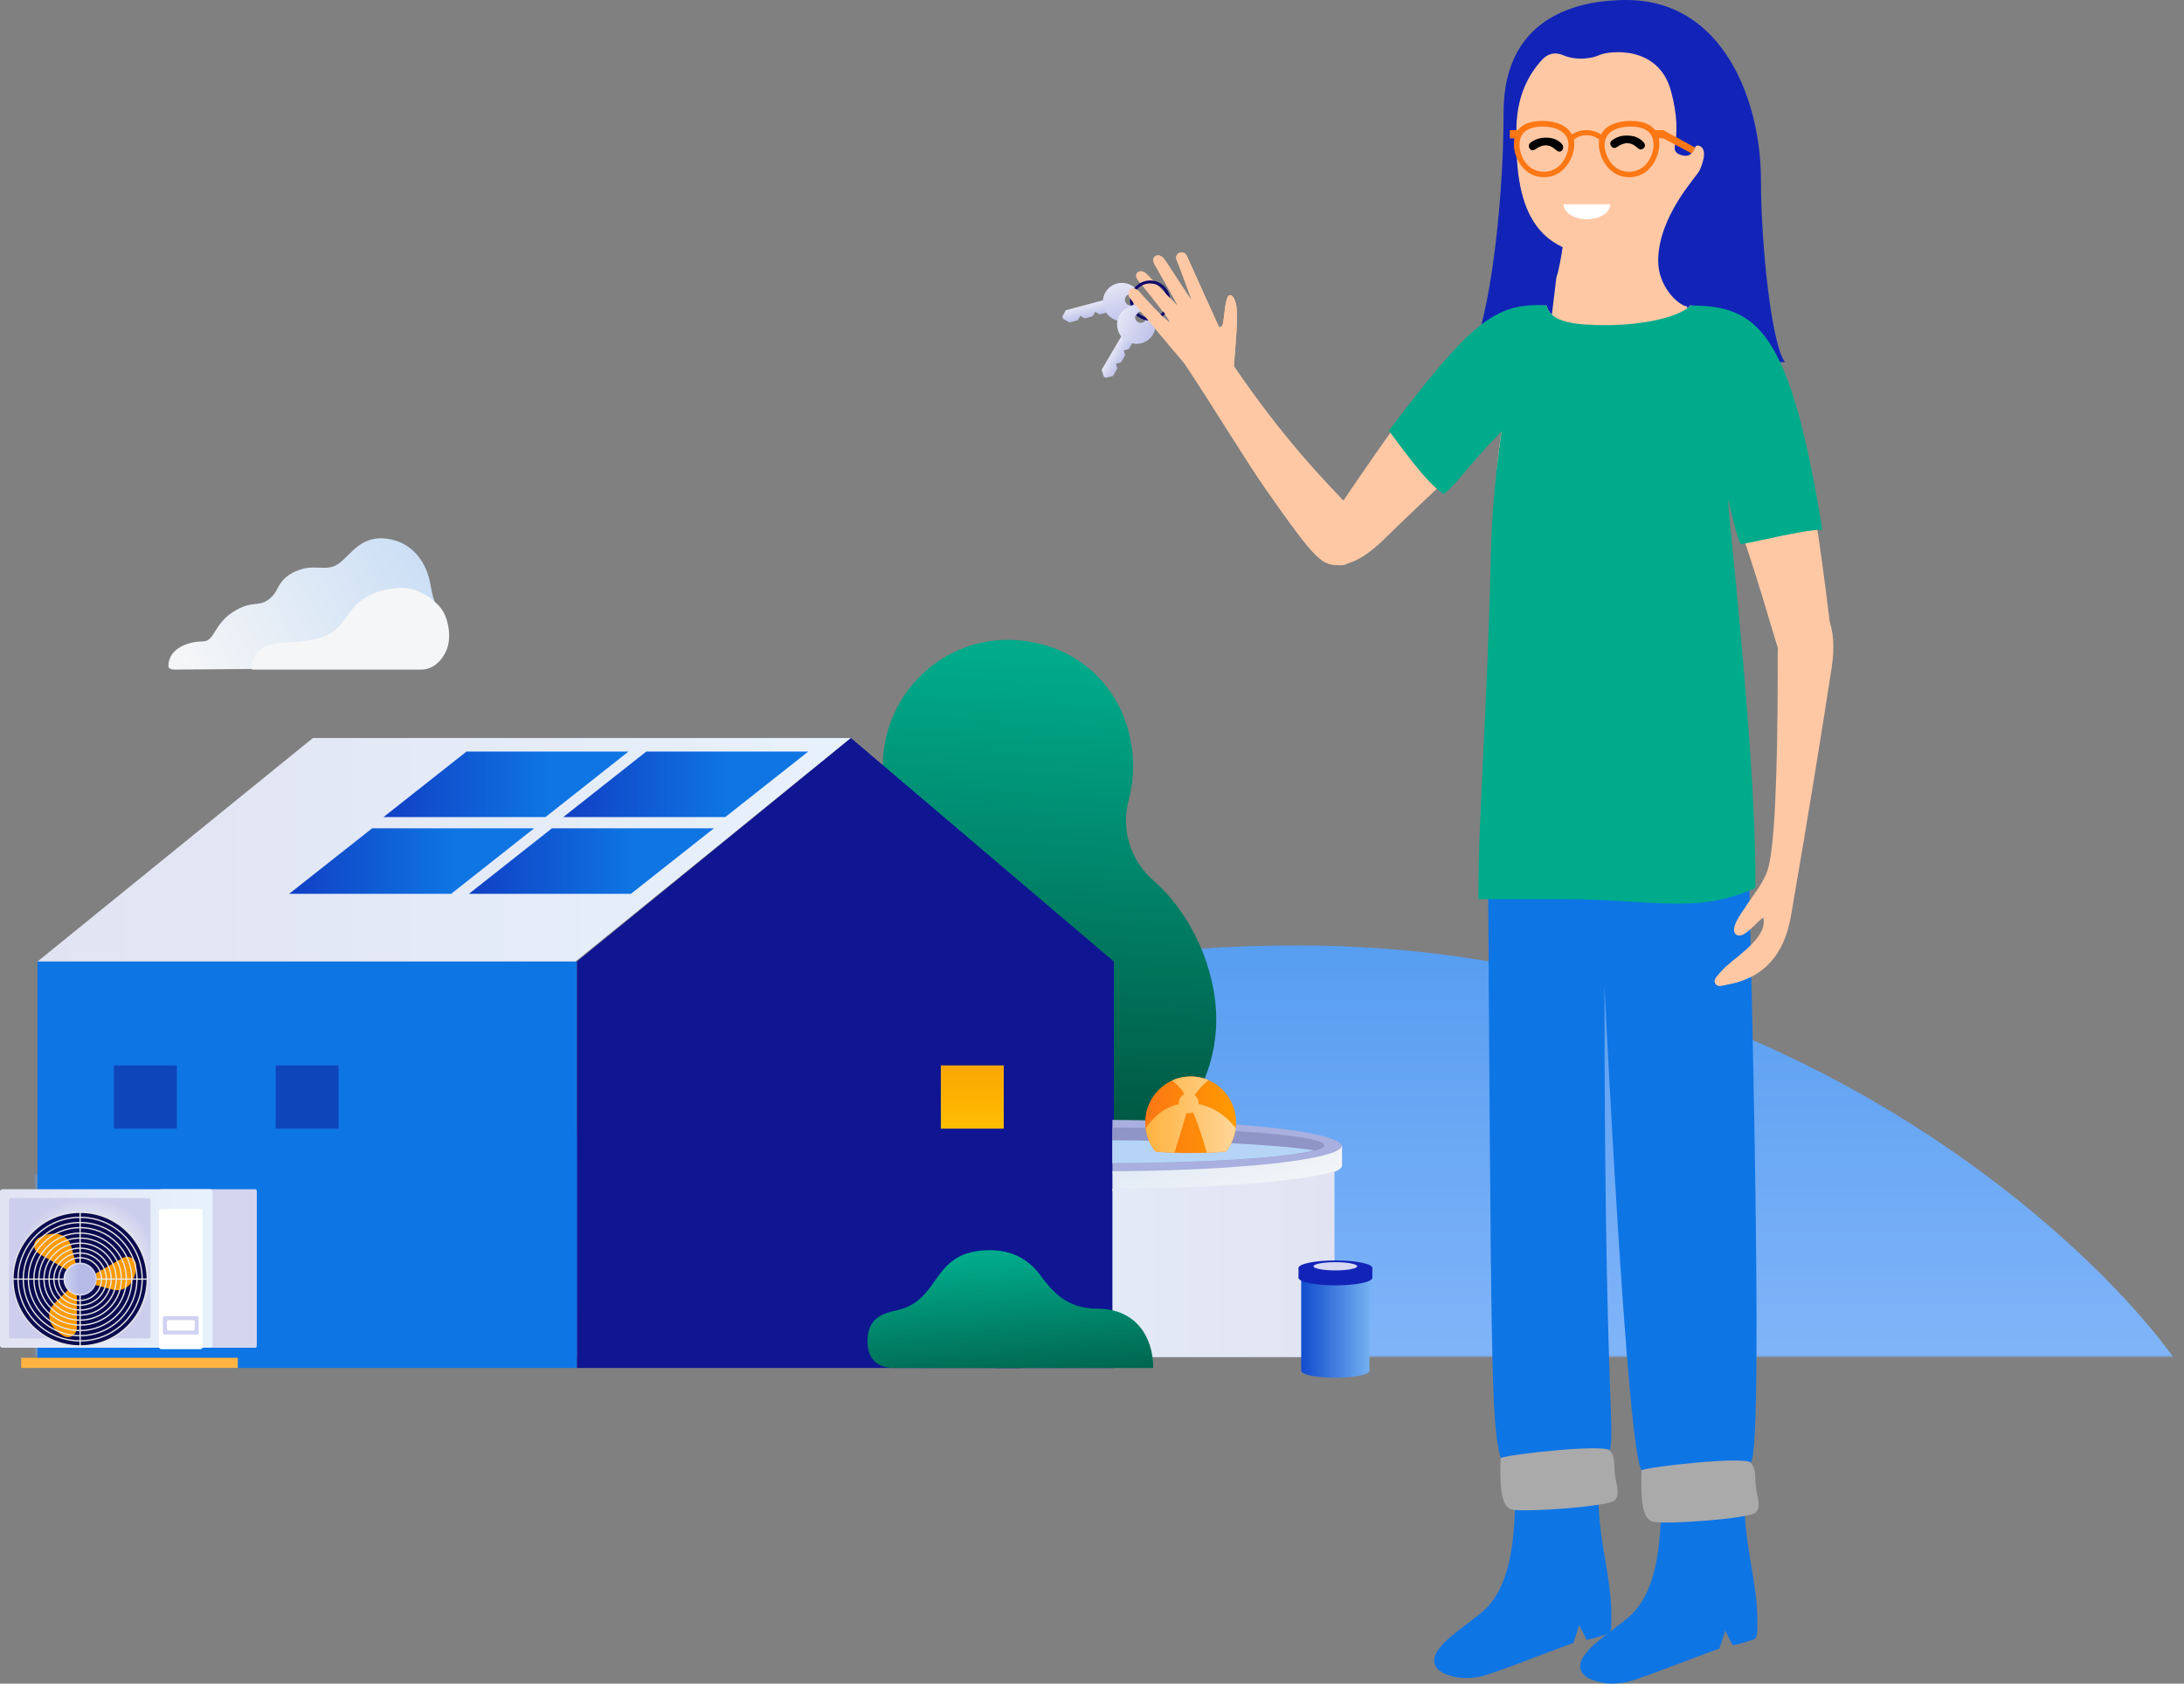 <svg xmlns="http://www.w3.org/2000/svg" width="428" height="330" fill="none"><rect width="100%" height="100%" fill="#808080" stroke="none"/><mask id="a" style="mask-type:alpha" maskUnits="userSpaceOnUse" x="7" y="89" width="421" height="177"><path fill="#D9D9D9" d="M7.469 89h420v177h-420z"></path></mask><g mask="url(#a)"><path d="M254.555 185.316c90.136 0 151.786 53.789 171.343 80.684h-842.429c37.84-62.754 107.568-125.935 235.97-125.935 128.401 0 173.895 105.871 225.34 105.871 51.446 0 97.105-60.62 209.776-60.62z" fill="url(#paint0_linear_1240_9525)"></path></g><path d="M75.746 105.576c5.34.66 7.908 5.021 8.575 8.812.88 5.021 1.409 4.001 2.363 7.468.563 2.039.955 5.908-.636 7.319-1.595 1.41-3.981 1.575-5.591 1.645.081.066-44.438.422-46.188.422-1.269 0-1.269-.594-1.269-.649 0-3.485 3.857-4.861 6.67-4.861 2.611 0 2.033-3.603 6.654-6.186 3.57-1.997 4.644-.262 7.05-2.684 1.238-1.247 1.183-3.279 4.35-4.78 3.977-1.879 6.13.254 8.71-1.656 2.425-1.794 4.264-5.475 9.308-4.85h.004z" fill="url(#paint1_linear_1240_9525)"></path><path d="M79.297 115.225c2.016.122 4.822 1.426 6.788 3.596 1.778 1.961 2.28 5.491 1.704 7.73-.545 2.117-2.415 4.691-5.233 4.691H49.38c0-4.952 4.35-5.218 7.215-5.324 2.93-.106 6.285-.609 8.223-1.822 2.572-1.606 2.989-3.747 5.386-5.937 2.553-2.334 6.826-3.069 9.09-2.934h.004z" fill="#F5F6F7"></path><path d="M200.013 213.555h-4.962c-.244 0-.442.2-.442.447v53.682c0 .247.198.447.442.447h4.962c.245 0 .443-.2.443-.447v-53.682a.445.445 0 00-.443-.447z" fill="#1224B4"></path><path d="M221.189 156.786c1.267-4.649 1.228-9.851-.554-15.173-2.316-6.929-7.747-12.425-14.609-14.766-17.136-5.842-33.025 6.883-33.025 23.356 0 2.248.297 4.429.851 6.496 1.564 5.816-.468 12.005-4.949 15.987-7.515 6.683-12.18 17.414-12.18 27.178 0 19.328 18.271 35.574 40.811 35.574s40.811-16.246 40.811-35.574c0-9.844-4.744-20.682-12.378-27.351-4.441-3.875-6.335-10.011-4.778-15.727z" fill="url(#paint2_linear_1240_9525)"></path><path d="M166.759 144.656H61.322L7.345 188.47h105.43l53.984-43.814z" fill="url(#paint3_linear_1240_9525)"></path><path d="M104.666 162.359H72.921l-16.255 12.834h31.748l16.252-12.834z" fill="url(#paint4_linear_1240_9525)"></path><path d="M139.897 162.359h-31.746l-16.254 12.834h31.747l16.253-12.834z" fill="url(#paint5_linear_1240_9525)"></path><path d="M123.162 147.312H91.417l-16.255 12.834h31.748l16.252-12.834z" fill="url(#paint6_linear_1240_9525)"></path><path d="M158.392 147.312h-31.746l-16.254 12.834h31.747l16.253-12.834z" fill="url(#paint7_linear_1240_9525)"></path><path fill-rule="evenodd" clip-rule="evenodd" d="M113.034 188.47l53.724-43.814 51.523 43.814h.001v79.661H113.033V188.47h.001z" fill="#101691"></path><path d="M113.033 188.47H7.345v79.661h105.688V188.47z" fill="#0E75E5"></path><path opacity=".5" d="M34.647 208.828h-12.33v12.392h12.33v-12.392zM66.354 208.828h-12.33v12.392h12.33v-12.392z" fill="#101691"></path><path d="M196.703 208.828h-12.33v12.392h12.33v-12.392z" fill="url(#paint8_linear_1240_9525)"></path><g clip-path="url(#clip0_1240_9525)"><path d="M168.549 224.75c0 2.887 21.145 5.25 47.226 5.25 26.08 0 47.225-2.332 47.225-5.25s-21.145-5.25-47.225-5.25c-26.081 0-47.226 2.363-47.226 5.25z" fill="#A9AFDE"></path><path d="M172.011 224.5c0 1.922 19.597 3.5 43.763 3.5 24.166 0 43.764-1.548 43.764-3.5s-19.598-3.5-43.764-3.5c-24.166 0-43.763 1.578-43.763 3.5z" fill="#8F95C6"></path><path d="M257.56 225.477c-5.553 1.469-22.177 2.523-41.808 2.523s-36.165-1.062-41.763-2.515c7.698-1.17 23.51-1.985 41.763-1.985 18.254 0 34.126.8 41.808 1.977z" fill="#B6D5F6"></path><path d="M215.775 229.575c26.08 0 47.225-2.254 47.225-5.075v3.925c0 2.829-21.145 5.075-47.225 5.075-26.081 0-47.226-2.284-47.226-5.075V224.5c0 2.791 21.145 5.075 47.226 5.075z" fill="url(#paint9_linear_1240_9525)"></path><path fill-rule="evenodd" clip-rule="evenodd" d="M261.517 229.593V266.248c-5.236 2.157-23.731 3.752-45.742 3.752-22.011 0-40.505-1.595-45.742-3.752v-37.006c5.271 2.16 23.973 3.758 46.237 3.758 21.039 0 38.899-1.427 45.247-3.407z" fill="url(#paint10_linear_1240_9525)"></path><path d="M233.33 211c4.915 0 8.9 4.034 8.9 9.009 0 2.165-.75 4.14-2.003 5.697-3.723.411-10.147.373-13.786 0a9.014 9.014 0 01-2.004-5.689c0-4.976 3.985-9.009 8.9-9.009l-.007-.008z" fill="url(#paint11_linear_1240_9525)"></path><path d="M231.003 216.431c0-.06-.007-.129-.007-.19 0-.79.458-1.466 1.118-1.777-.525-.881-1.328-1.914-2.477-2.651a8.803 8.803 0 017.19-.091c-1.036.812-2.034 1.982-2.754 2.924.488.357.81.942.81 1.595 0 .061 0 .122-.007.183 3.272.615 5.801 2.696 7.287 4.694a9.078 9.078 0 01-1.936 4.588 52.27 52.27 0 01-3.723.244 159.454 159.454 0 00-.93-3.085c-.698-2.21-1.314-3.79-1.771-4.854-.263.13-.548.205-.856.205-.158 0-.315-.022-.458-.06a112.88 112.88 0 01-1.388 4.709c-.263.828-.586 1.907-.931 3.077a51.423 51.423 0 01-3.722-.243 9.012 9.012 0 01-1.936-4.588c1.478-1.983 3.437-4.049 6.506-4.68h-.015z" fill="url(#paint12_linear_1240_9525)"></path></g><path d="M261.71 250.02c-3.998 0-7.239-.665-7.239-1.485 0-.82 3.241-1.485 7.239-1.485 3.998 0 7.239.665 7.239 1.485 0 .82-3.241 1.485-7.239 1.485z" fill="#1224B8"></path><path fill-rule="evenodd" clip-rule="evenodd" d="M268.372 250.49h-13.375V268.7c0 .738 2.993 1.343 6.688 1.343 3.694 0 6.687-.605 6.687-1.343V250.49z" fill="url(#paint13_linear_1240_9525)"></path><path d="M261.71 251.942c-3.998 0-7.239-.665-7.239-1.485 0-.82 3.241-1.485 7.239-1.485 3.998 0 7.239.665 7.239 1.485 0 .82-3.241 1.485-7.239 1.485z" fill="#1224B8"></path><path d="M261.686 249.005c-2.364 0-4.28-.36-4.28-.805 0-.445 1.916-.806 4.28-.806 2.364 0 4.28.361 4.28.806 0 .445-1.916.805-4.28.805z" fill="#D7D9F3"></path><path d="M254.471 250.457v-1.922l7.148 1.049 7.323-1.049v1.922h-14.471z" fill="#1224B8"></path><path d="M175.827 256.805c8.839-1.975 6.432-11.763 18.189-11.763 3.97 0 7.357 1.584 9.716 4.731 2.359 3.148 5.093 6.732 11.314 6.732 7.595 0 10.954 5.591 10.954 11.626h-50.826c-3.032 0-5.174-1.597-5.174-5.201 0-4.542 2.801-5.454 5.827-6.125z" fill="url(#paint14_linear_1240_9525)"></path><path d="M46.607 266.138H4.15v1.993h42.457v-1.993z" fill="#FFB340"></path><path d="M31.345 233.575c0-.266.099-.482.221-.482h18.54c.123 0 .222.216.222.482v30.109c0 .267-.1.483-.222.483h-18.54c-.122 0-.221-.216-.221-.483v-30.109z" fill="#D3D5EE"></path><path d="M0 233.575c0-.266.218-.482.487-.482h40.69c.268 0 .486.216.486.482v30.109a.485.485 0 01-.487.483H.486a.485.485 0 01-.486-.483v-30.109z" fill="url(#paint15_linear_1240_9525)"></path><path d="M1.752 235.312c0-.266.218-.482.487-.482h26.769c.269 0 .487.216.487.482v26.538a.485.485 0 01-.487.483H2.238a.485.485 0 01-.486-.483v-26.538z" fill="url(#paint16_radial_1240_9525)"></path><path d="M31.15 237.422v26.544c0 .268.218.485.487.485h7.593a.486.486 0 00.487-.485v-26.544a.486.486 0 00-.487-.484h-7.593a.486.486 0 00-.487.484z" fill="#fff"></path><path d="M15.667 263.805c7.269 0 13.161-5.865 13.161-13.099s-5.892-13.099-13.161-13.099c-7.27 0-13.162 5.865-13.162 13.099s5.893 13.099 13.162 13.099z" fill="#0A0A50"></path><path d="M14.52 252.684a3.38 3.38 0 01-.153-.094 2.086 2.086 0 01-.422-.382 1.874 1.874 0 01-.147.166l-3.148 3.133c-.5.495-.833 1.13-.95 1.824a3.313 3.313 0 00.303 2.031 5.828 5.828 0 002.482 2.519c.28.149.597.216.913.196.317-.019.622-.124.883-.306.494-.357.783-.931.772-1.539v-7.065a1.61 1.61 0 00-.025-.282 2.085 2.085 0 01-.503-.201h-.005z" fill="#FF9B00"></path><path d="M17.295 250.86c0 .959-.78 1.735-1.743 1.735a1.738 1.738 0 01-1.743-1.735c0-.959.78-1.735 1.743-1.735.963 0 1.743.776 1.743 1.735z" fill="#101690"></path><path d="M14.06 249.39a2.046 2.046 0 01.585-.414c.053-.025.105-.047.158-.069a2.072 2.072 0 01.389-.105 2.622 2.622 0 01-.072-.21l-1.152-4.283a3.352 3.352 0 00-3.03-2.484 5.872 5.872 0 00-3.433.879 1.692 1.692 0 00-.578.594 1.75 1.75 0 00-.222 1.055 1.85 1.85 0 00.941 1.382l.625.359.214.124.219.127 5.097 2.929c.083.047.17.086.258.119v-.003zM25.685 246.506a1.866 1.866 0 00-1.724.105l-.616.353-.214.125-.22.127-5.097 2.928a1.516 1.516 0 00-.233.163c.047.174.075.354.075.533 0 .059 0 .119-.005.177a3.59 3.59 0 01-.02.172c-.01.071-.028.141-.044.212a4.17 4.17 0 01-.056.174c.075.011.147.025.22.045l4.303 1.146a3.366 3.366 0 003.675-1.37 5.797 5.797 0 00.953-3.398 1.707 1.707 0 00-.992-1.492h-.005z" fill="#FF9B00"></path><path d="M15.7 254.885c2.317 0 4.195-1.869 4.195-4.175 0-2.305-1.878-4.174-4.194-4.174-2.317 0-4.195 1.869-4.195 4.174 0 2.306 1.878 4.175 4.195 4.175z" stroke="#E8E8E8" stroke-width=".25" stroke-miterlimit="10"></path><path d="M15.7 255.823c2.837 0 5.136-2.288 5.136-5.111s-2.3-5.111-5.136-5.111c-2.836 0-5.135 2.288-5.135 5.111s2.299 5.111 5.135 5.111z" stroke="#E8E8E8" stroke-width=".25" stroke-miterlimit="10"></path><path d="M15.7 256.775c3.365 0 6.093-2.715 6.093-6.064s-2.728-6.065-6.094-6.065c-3.365 0-6.094 2.716-6.094 6.065s2.729 6.064 6.094 6.064z" stroke="#E8E8E8" stroke-width=".25" stroke-miterlimit="10"></path><path d="M15.7 257.762c3.913 0 7.085-3.157 7.085-7.051s-3.172-7.051-7.085-7.051-7.085 3.157-7.085 7.051 3.172 7.051 7.085 7.051z" stroke="#E8E8E8" stroke-width=".25" stroke-miterlimit="10"></path><path d="M15.7 258.757c4.464 0 8.084-3.602 8.084-8.046 0-4.443-3.62-8.045-8.085-8.045-4.464 0-8.084 3.602-8.084 8.045 0 4.444 3.62 8.046 8.084 8.046z" stroke="#E8E8E8" stroke-width=".25" stroke-miterlimit="10"></path><path d="M15.7 259.732c5.006 0 9.064-4.038 9.064-9.02 0-4.982-4.058-9.021-9.064-9.021s-9.064 4.039-9.064 9.021c0 4.982 4.058 9.02 9.064 9.02z" stroke="#E8E8E8" stroke-width=".25" stroke-miterlimit="10"></path><path d="M15.7 260.796c5.596 0 10.132-4.515 10.132-10.085 0-5.569-4.536-10.084-10.133-10.084-5.596 0-10.133 4.515-10.133 10.084 0 5.57 4.537 10.085 10.133 10.085z" stroke="#E8E8E8" stroke-width=".25" stroke-miterlimit="10"></path><path d="M15.7 261.797c6.152 0 11.138-4.963 11.138-11.085 0-6.122-4.986-11.085-11.138-11.085-6.15 0-11.137 4.963-11.137 11.085 0 6.122 4.986 11.085 11.137 11.085z" stroke="#E8E8E8" stroke-width=".25" stroke-miterlimit="10"></path><path d="M15.7 262.818c6.719 0 12.165-5.42 12.165-12.107 0-6.686-5.446-12.107-12.165-12.107-6.718 0-12.165 5.421-12.165 12.107 0 6.687 5.447 12.107 12.165 12.107z" stroke="#E8E8E8" stroke-width=".25" stroke-miterlimit="10"></path><path d="M15.7 263.805c7.265 0 13.155-5.862 13.155-13.093s-5.89-13.093-13.156-13.093c-7.266 0-13.156 5.862-13.156 13.093s5.89 13.093 13.156 13.093zM15.7 237.619v26.186M2.543 250.711h26.312" stroke="#E8E8E8" stroke-width=".25" stroke-miterlimit="10"></path><path d="M15.7 253.947a3.244 3.244 0 003.251-3.236 3.243 3.243 0 00-3.25-3.235 3.243 3.243 0 00-3.252 3.235 3.244 3.244 0 003.251 3.236z" fill="url(#paint17_linear_1240_9525)"></path><path d="M15.7 253.664a2.96 2.96 0 002.968-2.953 2.961 2.961 0 00-2.968-2.954 2.961 2.961 0 00-2.968 2.954 2.96 2.96 0 002.968 2.953z" fill="url(#paint18_linear_1240_9525)"></path><path d="M31.928 258.28c0-.16.13-.289.292-.289h6.424a.29.29 0 01.292.289v2.992a.29.29 0 01-.292.289H32.22a.29.29 0 01-.292-.289v-2.992z" fill="#CFD2F1"></path><path d="M32.707 259.052c0-.16.13-.289.292-.289h4.867a.29.29 0 01.292.289v1.448a.29.29 0 01-.292.289H33a.29.29 0 01-.292-.289v-1.448z" fill="#fff"></path><path d="M306.361 40.477h21.6c-1.221 8.342 3.247 19.64 3.247 19.64l.131 10.863h-28.335l.087-10.863c.109.022 4.49-11.276 3.27-19.64z" fill="#FFC8A4"></path><path d="M315.671 3.868c15.388 0 18.526 10.363 18.526 23.182 0 6.67-1.22 12.666-4.359 16.903-2.899 3.889-7.432 6.278-14.167 6.278-8.13 0-13.056-2.672-15.781-7.886-1.983-3.78-2.768-8.908-2.768-15.295 0-12.797 3.139-23.182 18.549-23.182z" fill="#FFC8A4"></path><path d="M315.995 27.44c.806-.565 1.656-.869 2.746-.869 1.352 0 2.398.304 3.313 1.26.305.326.458.76.109 1.152-.392.434-.872.37-1.242.022-1.308-1.26-2.638-1.174-4.032-.196-.415.282-.807.282-1.112-.13-.371-.5-.24-.913.218-1.239zM300.17 27.788c.807-.521 1.591-.782 2.616-.804 1.264-.022 2.267.24 3.138 1.065.415.39.567.934.218 1.39-.348.456-.85.304-1.242-.065-1.264-1.195-2.572-1.13-3.923-.174-.436.304-.916.391-1.221-.108-.327-.544-.109-.978.414-1.304z" fill="#000"></path><path d="M306.406 40.041c0 1.63 2.049 2.934 4.577 2.934 2.529 0 4.578-1.304 4.578-2.934h-9.155z" fill="#fff"></path><path d="M332.801 36.652c-1.637 0-2.964-2.12-2.964-4.736 0-2.616 1.327-4.737 2.964-4.737 1.638 0 2.965 2.12 2.965 4.737 0 2.615-1.327 4.736-2.965 4.736z" fill="#FFC8A4"></path><path d="M287.204 70.98c4.054-3.911 7.455-28.766 7.455-48.95C294.659 1.803 311.594 0 318.7 0c19.18 0 26.395 20.032 26.395 35.262 0 12.883 2.114 32.546 4.729 35.718H330.6l.022-10.907c-1.744-.217-5.667-3.91-5.667-8.908 0-8.734 7.432-16.403 8.086-17.728.414-.826 1.853-4.302-.109-4.867-.653-.195-.762.348-.937.717-.501 1-1.155 1.477-2.376 1.152-1.024-.283-1.569-.76-1.395-1.804.502-2.824.502-6.105-.762-10.798-2.463-9.103-12.184-7.865-13.993-7.06-2.267 1.02-5.297.868-7.084.064-1.548-.695-3.03-.39-4.185.87-2.615 2.867-5.057 7.104-5.057 14.143l-.021 1.174c0 6.387.784 11.514 2.768 15.295 1.438 2.759 3.509 4.823 6.32 6.127 0 .304-.741 4.888-1.198 5.844l-2.006 16.664h-15.802v.022z" fill="#1224B8"></path><path d="M295.84 25.506h1.613c.915-1.195 2.506-1.803 4.773-1.803 2.834 0 4.926.956 5.82 2.65.763-.521 1.831-.847 2.855-.847s2.092.326 2.855.847c.872-1.694 2.986-2.65 5.82-2.65 2.267 0 3.858.608 4.773 1.803h1.613l6.212 3.41c-.218.587-.545 1-.676 1.13l-5.536-2.932h-.894c.066.347.109.717.109 1.108 0 2.629-1.874 6.518-5.928 6.518-3.858 0-5.929-3.78-5.929-6.518 0-.283.022-.565.088-.848-.676-.564-1.548-.869-2.485-.869-.937 0-1.831.305-2.485.87.065.282.087.564.087.847 0 2.737-2.07 6.518-5.928 6.518-4.054 0-5.929-3.89-5.929-6.518 0-.391.044-.76.109-1.108h-.893v-1.608h-.044zm23.409 8.169c3.269 0 4.795-3.172 4.795-5.301 0-2.347-1.548-3.563-4.512-3.563-3.138 0-5.078 1.368-5.078 3.563 0 2.216 1.656 5.301 4.795 5.301zm-16.674 0c3.139 0 4.795-3.085 4.795-5.301 0-2.195-1.94-3.563-5.078-3.563-2.943 0-4.512 1.238-4.512 3.563-.022 2.129 1.504 5.301 4.795 5.301z" fill="#FD7714"></path><path d="M338.557 97.356c2.114 4.193 5.972 16.598 9.525 28.613s11.879 8.538 10.963 0c-6.865-59.4-12.728-64.788-27.833-66.113 0 21.618 5.231 33.306 7.345 37.5z" fill="#FFC8A4"></path><path d="M338.554 97.356c-.371 47.58 7.214 59.899.719 82.624-2.942 10.32.567 64.636 1.744 118.582 0 3.563.937 6.518 1.831 9.125-2.812 4.302-14.495 10.668-24.717 11.124 4.228-3.758 9.699-10.602 8.74-20.249-1.046-10.472-11.77-116.279-11.77-116.279h-1.504c-.108 15.078-1.373 110.109-1.373 115.15 0 3.563.829 6.3 1.679 8.712-2.158 4.215-14.037 10.95-24.543 11.58 4.076-3.607 9.198-10.146 8.719-20.292-.371-8.126-5.449-107.263-5.972-115.15-.523-7.886-.131-29.83-.022-31.285.654-13.579.654-39.651 1.002-53.642.24-15.317 5.101-32.612 10.005-37.5.414 2.02 2.463 3.411 7.716 3.737 10.789.673 18.81-1.695 20.401-3.737 5.558 5.757 7.214 23.138 7.345 37.5z" fill="#FFC8A4"></path><path d="M293.087 85.036c-3.443 3.215-12.75 11.776-21.992 20.792-8.98 8.777-14.603 4.41-10.81-3.281 27.375-40.91 32.127-42.67 42.807-42.67-7.411 20.292-6.583 21.943-10.005 25.159z" fill="#FFC8A4"></path><path d="M248.234 96.117c-4.097-5.845-10.2-16.013-16.107-24.877-2.615-3.128-9.656-11.406-10.636-12.731-.981-1.326.348-2.89 1.7-1.39 1.351 1.498 4.359 4.888 6.059 6.104-.24-1.043-5.013-6.735-6.212-8.234-1.199-1.5.523-2.499 1.678-1.304 1.156 1.195 6.016 6.236 6.169 6.388-.48-1.043-3.749-6.67-4.621-8.256-.872-1.586.785-2.412 1.809-1.13s5.144 8.039 5.427 8.039c-.087-.152-2.245-6.279-2.877-7.691-.632-1.412 1.33-2.281 2.005-.782.654 1.499 5.798 12.818 6.125 13.557.174.413.698.5.915-.435.284-1.26.415-5.453 1.33-5.518.85-.065 1.199 1.564 1.308 2.238.349 2.455-.218 7.669-.502 11.688 16.914 24.747 27.049 29.592 25.502 32.85-.785 1.673-1.548 6.149-4.599 6.149-3.749-.022-4.599-.608-14.473-14.665z" fill="#FFC8A4"></path><path d="M215.491 61.625l-.858-.49-.482.849-1.586.423-.859-.49-.482.849-1.658.442-1.233-.732-.127-.454.653-1.215 7.557-2.02.658 2.416-1.583.422z" fill="url(#paint19_linear_1240_9525)"></path><path d="M223.538 58.236a3.812 3.812 0 00-4.645-2.66 3.719 3.719 0 00-2.624 4.602 3.813 3.813 0 004.646 2.66 3.717 3.717 0 002.623-4.602zm-3.053.817a1.084 1.084 0 01.764-1.341 1.112 1.112 0 011.354.774 1.084 1.084 0 01-.764 1.342 1.112 1.112 0 01-1.354-.775z" fill="url(#paint20_linear_1240_9525)"></path><path d="M221.189 68.445l-.953.24.253.951-.831 1.414-.954.241.252.953-.865 1.473-1.394.33-.407-.242-.39-1.337 3.952-6.724 2.165 1.29-.828 1.41z" fill="url(#paint21_linear_1240_9525)"></path><path d="M225.947 65.558c.571-.97.652-2.094.315-3.089a3.793 3.793 0 00-1.677-2.062 3.795 3.795 0 00-2.715-.45 3.717 3.717 0 00-2.444 1.755 3.76 3.76 0 00.322 4.256c.281.35.63.656 1.041.898.347.205.714.349 1.087.434 1.558.357 3.226-.3 4.071-1.742zm-3.354-3.94a1.1 1.1 0 011.503-.38c.44.26.638.775.508 1.243a1.095 1.095 0 01-1.614.639 1.101 1.101 0 01-.397-1.502z" fill="url(#paint22_linear_1240_9525)"></path><path d="M222.854 61.537a3.606 3.606 0 001.753.934 3.608 3.608 0 001.653-.02 3.626 3.626 0 001.933-1.202 3.633 3.633 0 00-.461-5.13 3.66 3.66 0 00-5.145.459c-.299.356-.516.75-.654 1.163a3.622 3.622 0 00-.084 2.07" stroke="#0F096C" stroke-width=".579" stroke-miterlimit="10"></path><path d="M248.234 96.117c-4.097-5.845-10.2-16.013-16.107-24.877-2.615-3.128-9.656-11.406-10.636-12.731-.981-1.326.348-2.89 1.7-1.39 1.351 1.498 4.359 4.888 6.059 6.104-.24-1.043-1.913-2.949-3.111-4.448-1.199-1.499.38-3.031 1.535-1.837 1.229.919 3.058 2.983 3.211 3.135-.48-1.043-3.749-6.67-4.621-8.256-.872-1.586.785-2.412 1.809-1.13s5.144 8.039 5.427 8.039c-.087-.152-2.245-6.279-2.877-7.691-.632-1.412 1.33-2.281 2.005-.782.654 1.499 5.798 12.818 6.125 13.557.174.413.698.5.915-.435.284-1.26.415-5.453 1.33-5.518.85-.065 1.199 1.564 1.308 2.238.349 2.455-.218 7.669-.502 11.688 16.914 24.747 27.049 29.592 25.502 32.85-.785 1.673-1.548 6.149-4.599 6.149-3.749-.022-4.599-.608-14.473-14.665z" fill="#FFC8A4"></path><path d="M313.229 292.783c0 9.559 2.55 15.99 2.55 23.92 0 2.216 0 3.259-.675 3.52-.676.261-2.42.826-4.163 1.195-.502-.934-.916-1.89-1.504-2.911-.175.76-.436 1.607-1.134 3.563-2.484.76-15.627 6.018-18.09 6.518-2.485.499-4.534.478-6.91-.457-2.375-.956-3.051-2.824-1.177-5.105 1.003-1.217.894-1.347 7.694-6.54 5.188-3.954 7.106-11.384 7.106-23.703 3.618 1.303 11.247 1.303 16.303 0z" fill="#0E75E5"></path><path d="M341.847 293.871c0 9.559 2.551 15.99 2.551 23.92 0 2.216 0 3.259-.676 3.52-.676.261-2.419.825-4.163 1.195-.501-.934-.916-1.89-1.504-2.912-.174.761-.436 1.608-1.133 3.564-2.485.76-15.628 6.018-18.091 6.517-2.485.5-4.534.478-6.91-.456-2.375-.956-3.051-2.824-1.177-5.105 1.003-1.217.894-1.347 7.694-6.54 5.188-3.954 7.106-11.385 7.106-23.703 3.618 1.303 11.247 1.303 16.303 0zM343.092 286.722s-16.5 2.325-21.404 1.434c-2.921-4.28-7.258-95.009-7.258-95.009 0 79.583 2.114 86.818 1.046 91.163 0 0-16.499 2.325-21.403 1.434-1.919-7.3-1.81-16.468-2.572-130.01h50.959c0 10.625 3.531 127.881.632 130.988z" fill="#0E75E5"></path><path d="M321.688 288.156c-.109 4.433-.174 9.495 2.202 10.103 2.376.608 18.984-.565 20.183-1.803 1.199-1.239.174-3.281 0-5.171-.175-1.89.131-3.259-.959-4.584-1.09-1.326-19.42.717-21.426 1.455zM294.069 285.766c-.109 4.432-.174 9.494 2.202 10.103 2.375.608 18.984-.565 20.183-1.804 1.198-1.238.174-3.28 0-5.17-.175-1.891.13-3.259-.959-4.585-1.09-1.325-19.421.696-21.426 1.456z" fill="#AAA"></path><path d="M282.845 96.813c-3.552-2.477-7.781-8.625-10.68-12.384 15.65-20.662 20.663-25.29 30.929-24.55 0 7.104-3.618 19.748-10.223 26.158-3.792 3.65-8.042 9.69-10.026 10.776z" fill="#00AB8C"></path><path d="M292.168 108.368c.181-8.593 1.185-17.682 2.231-24.765 1.265-8.582 5.428-18.684 8.697-23.747v.022c.414 2.02 2.463 3.411 7.716 3.737 10.789.674 18.81-1.695 20.401-3.737 13.274 0 19.594 4.975 25.915 43.952-3.792 0-12.489 2.303-15.998 2.847-.872-1.586-1.613-5.606-2.528-8.973.741 9.581 5.623 52.403 5.405 76.389-11.966 5.193-19.813 2.151-37.86 2.151h-16.435c-.022-16.751 1.823-37.755 2.456-67.876z" fill="#00AB8C"></path><path d="M348.378 127.985c.026 14.341-.172 34.674-1.697 41.524-.737 3.314-2.966 5.643-4.681 8.344-.678 1.04-3.242 4.381-1.7 5.369 1.542.988 4.314-3.061 5.278-3.334.93 4.173-6.278 8.103-8.183 10.393-.842 1.02-1.743 1.706-1.236 2.525.489.808 1.524.325 2.243.212 7.6-1.345 11.333-6.271 12.579-13.507 3.348-19.298 6.495-38.988 7.976-48.673 2.538-16.552-10.605-17.193-10.579-2.853z" fill="#FFC8A4"></path><defs><linearGradient id="paint0_linear_1240_9525" x1="4.469" y1="327" x2="4.469" y2="44" gradientUnits="userSpaceOnUse"><stop stop-color="#A0C6FF"></stop><stop offset="1" stop-color="#0E75E2"></stop></linearGradient><linearGradient id="paint1_linear_1240_9525" x1="40.426" y1="137.709" x2="86.36" y2="113.211" gradientUnits="userSpaceOnUse"><stop stop-color="#F5F6F7"></stop><stop offset="1" stop-color="#CADEF5"></stop></linearGradient><linearGradient id="paint2_linear_1240_9525" x1="195.257" y1="238.526" x2="201.809" y2="129.603" gradientUnits="userSpaceOnUse"><stop stop-color="#004633"></stop><stop offset="1" stop-color="#00AA8B"></stop></linearGradient><linearGradient id="paint3_linear_1240_9525" x1="164.513" y1="166.563" x2="7.345" y2="166.563" gradientUnits="userSpaceOnUse"><stop stop-color="#E7F1FC"></stop><stop offset="1" stop-color="#E1E3F2"></stop></linearGradient><linearGradient id="paint4_linear_1240_9525" x1="40.09" y1="168.776" x2="88.802" y2="168.776" gradientUnits="userSpaceOnUse"><stop stop-color="#1224B5"></stop><stop offset="1" stop-color="#0E75E2"></stop></linearGradient><linearGradient id="paint5_linear_1240_9525" x1="75.321" y1="168.776" x2="124.033" y2="168.776" gradientUnits="userSpaceOnUse"><stop stop-color="#1224B5"></stop><stop offset="1" stop-color="#0E75E2"></stop></linearGradient><linearGradient id="paint6_linear_1240_9525" x1="58.586" y1="153.729" x2="107.299" y2="153.729" gradientUnits="userSpaceOnUse"><stop stop-color="#1224B5"></stop><stop offset="1" stop-color="#0E75E2"></stop></linearGradient><linearGradient id="paint7_linear_1240_9525" x1="93.816" y1="153.729" x2="142.528" y2="153.729" gradientUnits="userSpaceOnUse"><stop stop-color="#1224B5"></stop><stop offset="1" stop-color="#0E75E2"></stop></linearGradient><linearGradient id="paint8_linear_1240_9525" x1="190.535" y1="221.227" x2="190.535" y2="208.828" gradientUnits="userSpaceOnUse"><stop stop-color="#FFBE00"></stop><stop offset="1" stop-color="#FBA603"></stop></linearGradient><linearGradient id="paint9_linear_1240_9525" x1="250.053" y1="235.762" x2="237.307" y2="201.871" gradientUnits="userSpaceOnUse"><stop stop-color="#F5F6F7"></stop><stop offset="1" stop-color="#CADEF5"></stop></linearGradient><linearGradient id="paint10_linear_1240_9525" x1="171.322" y1="249.621" x2="261.517" y2="249.621" gradientUnits="userSpaceOnUse"><stop stop-color="#E7F1FC"></stop><stop offset="1" stop-color="#E1E3F2"></stop></linearGradient><linearGradient id="paint11_linear_1240_9525" x1="242.23" y1="218.498" x2="224.429" y2="218.498" gradientUnits="userSpaceOnUse"><stop stop-color="#FF9A00"></stop><stop offset="1" stop-color="#FC7714"></stop></linearGradient><linearGradient id="paint12_linear_1240_9525" x1="242.163" y1="218.467" x2="224.504" y2="218.467" gradientUnits="userSpaceOnUse"><stop stop-color="#FFD698"></stop><stop offset="1" stop-color="#FFB340"></stop></linearGradient><linearGradient id="paint13_linear_1240_9525" x1="254.997" y1="260.266" x2="268.372" y2="260.266" gradientUnits="userSpaceOnUse"><stop stop-color="#104CCE"></stop><stop offset="1" stop-color="#73AFF0"></stop></linearGradient><linearGradient id="paint14_linear_1240_9525" x1="198" y1="281.418" x2="195.036" y2="246.413" gradientUnits="userSpaceOnUse"><stop stop-color="#004633"></stop><stop offset="1" stop-color="#00AA8B"></stop></linearGradient><linearGradient id="paint15_linear_1240_9525" x1="41.076" y1="248.63" x2="0" y2="248.63" gradientUnits="userSpaceOnUse"><stop stop-color="#E7F1FC"></stop><stop offset="1" stop-color="#E1E3F2"></stop></linearGradient><linearGradient id="paint17_linear_1240_9525" x1="12.446" y1="250.711" x2="22.996" y2="250.711" gradientUnits="userSpaceOnUse"><stop stop-color="#E4E6F5"></stop><stop offset="1" stop-color="#B5BAE7"></stop></linearGradient><linearGradient id="paint18_linear_1240_9525" x1="9.609" y1="234.612" x2="15.545" y2="234.612" gradientUnits="userSpaceOnUse"><stop stop-color="#E4E6F5"></stop><stop offset="1" stop-color="#B5BAE7"></stop></linearGradient><linearGradient id="paint19_linear_1240_9525" x1="212.176" y1="59.922" x2="212.822" y2="62.341" gradientUnits="userSpaceOnUse"><stop stop-color="#E4E6F5"></stop><stop offset="1" stop-color="#BFC3EA"></stop></linearGradient><linearGradient id="paint20_linear_1240_9525" x1="218.894" y1="55.577" x2="220.84" y2="62.859" gradientUnits="userSpaceOnUse"><stop stop-color="#E4E6F5"></stop><stop offset="1" stop-color="#BFC3EA"></stop></linearGradient><linearGradient id="paint21_linear_1240_9525" x1="217.634" y1="69.517" x2="219.807" y2="70.794" gradientUnits="userSpaceOnUse"><stop stop-color="#E4E6F5"></stop><stop offset="1" stop-color="#BFC3EA"></stop></linearGradient><linearGradient id="paint22_linear_1240_9525" x1="219.427" y1="61.712" x2="225.955" y2="65.548" gradientUnits="userSpaceOnUse"><stop stop-color="#E4E6F5"></stop><stop offset="1" stop-color="#BFC3EA"></stop></linearGradient><radialGradient id="paint16_radial_1240_9525" cx="0" cy="0" r="1" gradientUnits="userSpaceOnUse" gradientTransform="matrix(0 13.947 -14.069 0 17.07 248.483)"><stop offset=".36" stop-color="#E8EAF4"></stop><stop offset=".58" stop-color="#E4E7F3"></stop><stop offset=".79" stop-color="#DBDDF0"></stop><stop offset="1" stop-color="#CBCEEC"></stop></radialGradient><clipPath id="clip0_1240_9525"><path fill="#fff" transform="matrix(-1 0 0 1 263 211)" d="M0 0h45v55H0z"></path></clipPath></defs></svg>